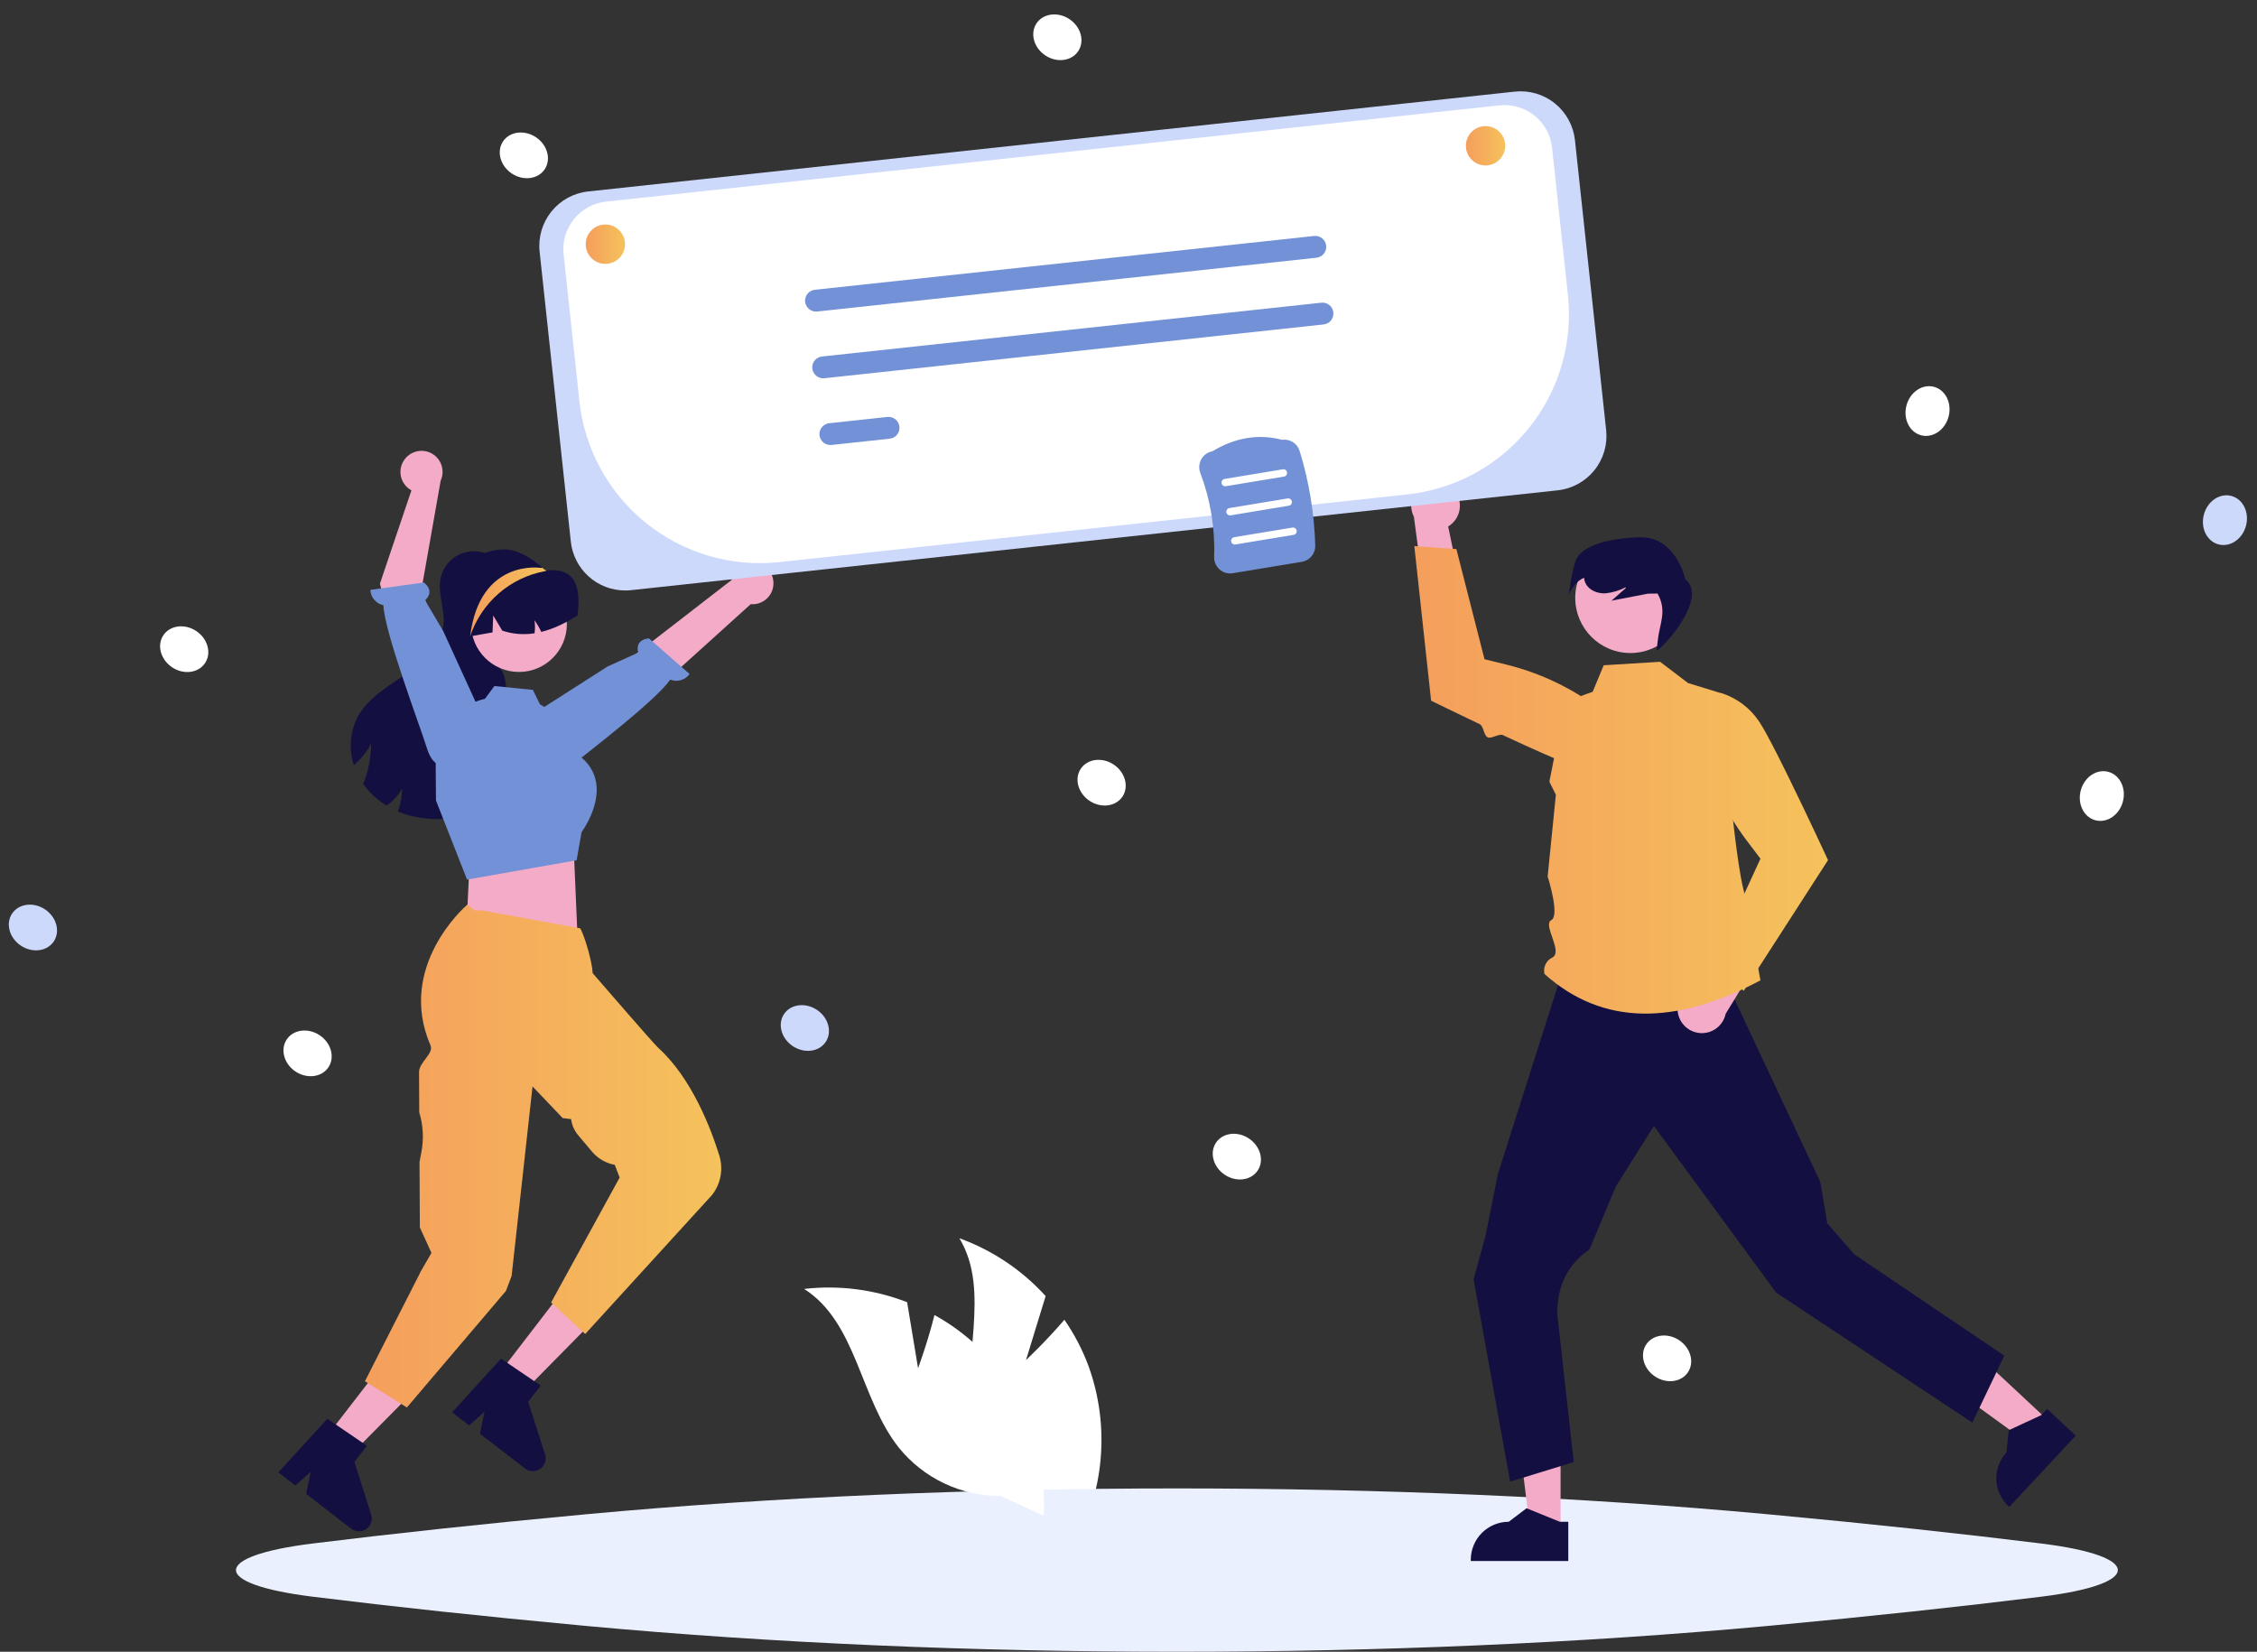 <svg width="373" height="273" viewBox="0 0 373 273" fill="none" xmlns="http://www.w3.org/2000/svg">
<rect x="0" y="0" width="373" height="273" fill="#333333" stroke="none"/>
<path d="M169.562 224.784L172.807 214.211C168.903 209.911 164.01 206.631 158.551 204.653C163.884 213.494 158.717 225.027 160.87 235.126C161.566 238.271 162.96 241.219 164.949 243.751C166.938 246.283 169.47 248.335 172.359 249.755L177.283 255.859C179.864 251.347 181.437 246.328 181.893 241.148C182.349 235.969 181.677 230.752 179.925 225.858C178.914 223.121 177.564 220.524 175.904 218.125C172.979 221.567 169.562 224.784 169.562 224.784Z" fill="white"/>
<g style="mix-blend-mode:multiply">
<path d="M291.984 250.258C230.702 244.581 158.336 244.581 97.016 250.258C96.712 250.286 96.406 250.315 96.102 250.343C79.877 251.853 65.061 253.447 51.654 255.106C34.782 257.197 34.782 261.803 51.654 263.894C65.061 265.553 79.877 267.147 96.102 268.657C96.406 268.685 96.712 268.714 97.016 268.742C158.298 274.419 230.664 274.419 291.984 268.742C292.288 268.714 292.593 268.685 292.898 268.657C309.123 267.147 323.939 265.553 337.346 263.894C354.218 261.803 354.218 257.197 337.346 255.106C323.939 253.447 309.123 251.853 292.898 250.343C292.593 250.315 292.288 250.286 291.984 250.258Z" fill="#EBF0FF"/>
</g>
<path d="M151.723 226.135L149.914 215.223C144.505 213.117 138.663 212.365 132.896 213.031C141.609 218.564 142.124 231.193 148.552 239.271C150.576 241.775 153.138 243.791 156.046 245.17C158.955 246.549 162.137 247.255 165.355 247.236L172.482 250.503C172.781 245.312 171.952 240.118 170.052 235.279C168.152 230.44 165.226 226.07 161.476 222.471C159.352 220.473 156.986 218.751 154.432 217.344C153.347 221.731 151.723 226.135 151.723 226.135Z" fill="white"/>
<path d="M257.907 253.146L252.91 253.145L250.532 233.856L257.908 233.857L257.907 253.146Z" fill="#F3ABC7"/>
<path d="M259.182 257.993L243.068 257.992V257.789C243.068 256.124 243.729 254.528 244.905 253.351C246.082 252.174 247.677 251.512 249.34 251.512H249.341L252.284 249.278L257.776 251.513L259.182 251.513L259.182 257.993Z" fill="#130F40"/>
<path d="M338.634 234.905L335.227 238.563L319.505 227.152L324.534 221.753L338.634 234.905Z" fill="#F3ABC7"/>
<path d="M343.046 237.277L332.06 249.072L331.911 248.933C330.694 247.798 329.977 246.226 329.919 244.563C329.86 242.899 330.465 241.281 331.599 240.063L331.972 236.384L337.35 233.888L338.309 232.858L343.046 237.277Z" fill="#130F40"/>
<path d="M331.239 224.064L325.957 235.119L293.522 213.629L288.803 207.195L273.331 186.1L267.042 196.086L262.666 206.525C261.239 207.456 260.038 208.693 259.147 210.145C258.256 211.597 257.699 213.229 257.516 214.923L257.316 216.772L260.081 241.648L249.57 244.878L243.534 211.459L245.507 204.218L247.539 194.053L257.767 161.932H285.138L300.837 195.371L301.985 202.185L306.436 207.297L331.239 224.064Z" fill="#130F40"/>
<path d="M277.243 166.85C277.223 166.266 277.33 165.685 277.559 165.147C277.787 164.609 278.13 164.128 278.564 163.737C278.998 163.346 279.513 163.055 280.071 162.885C280.63 162.715 281.219 162.669 281.797 162.752L288.291 150.121L291.908 156.553L285.187 167.561C284.985 168.524 284.437 169.379 283.647 169.964C282.856 170.55 281.879 170.824 280.9 170.737C279.921 170.649 279.008 170.205 278.334 169.489C277.66 168.772 277.272 167.834 277.243 166.85Z" fill="#F3ABC7"/>
<path d="M240.286 80.959C240.669 81.399 240.951 81.919 241.113 82.48C241.274 83.042 241.31 83.632 241.219 84.209C241.127 84.786 240.911 85.336 240.584 85.821C240.257 86.305 239.828 86.712 239.327 87.012L242.231 100.916L235.373 98.198L233.667 85.412C233.218 84.537 233.106 83.527 233.352 82.574C233.597 81.622 234.184 80.792 235 80.243C235.815 79.694 236.804 79.464 237.778 79.596C238.753 79.728 239.645 80.213 240.286 80.959Z" fill="#F3ABC7"/>
<path d="M274.357 109.378L278.965 112.889L284.521 114.598C284.521 114.598 286.819 146.934 288.888 149.005C290.958 151.077 289.092 151.132 289.507 153.823C289.923 156.514 290.934 162.03 290.934 162.03C276.962 169.431 264.917 169.63 255.242 160.969C255.118 160.433 255.181 159.871 255.42 159.376C255.659 158.881 256.06 158.483 256.557 158.247C258.357 157.291 254.897 152.828 256.368 152.082C257.84 151.336 255.77 144.863 255.77 144.863L257.128 131.357L256.055 129.198L258.673 115.989L263.216 114.328L265.03 109.953L274.357 109.378Z" fill="url(#paint0_linear_11483_14106)"/>
<path d="M288.179 163.761L302.107 142.159L302.061 142.06C302.008 141.946 298.854 135.129 295.798 128.886C295.328 127.924 294.86 126.977 294.405 126.069C294.209 125.677 294.016 125.294 293.826 124.918C292.542 122.386 291.421 120.293 290.751 119.299C289.271 117.051 287.066 115.378 284.504 114.556L284.44 114.54L284.378 114.565C283.125 115.095 282.089 116.035 281.442 117.233C280.795 118.43 280.575 119.812 280.818 121.151C282.026 127.611 284.718 133.702 288.681 138.942L290.939 141.92L283.093 158.991L288.179 163.761Z" fill="url(#paint1_linear_11483_14106)"/>
<path d="M233.735 90.25L236.508 115.807L236.606 115.855C236.687 115.895 240.201 117.62 244.514 119.674C245.241 120.02 245.137 121.521 245.897 121.88C246.421 122.127 247.804 121.23 248.333 121.478C253.048 123.684 257.814 125.829 259.714 126.41C262.279 127.223 265.044 127.134 267.551 126.158L267.612 126.13L267.644 126.071C268.284 124.871 268.497 123.487 268.246 122.149C267.996 120.811 267.297 119.599 266.265 118.712C261.262 114.455 255.338 111.42 248.962 109.846L245.334 108.955L240.687 90.749L233.735 90.25Z" fill="url(#paint2_linear_11483_14106)"/>
<path d="M269.444 107.93C274.478 107.93 278.558 103.847 278.558 98.81C278.558 93.773 274.478 89.689 269.444 89.689C264.411 89.689 260.331 93.773 260.331 98.81C260.331 103.847 264.411 107.93 269.444 107.93Z" fill="#F3ABC7"/>
<path d="M260.396 92.698C261.145 90.516 264.876 89.003 270.925 88.792C276.974 88.582 278.508 95.715 278.508 95.715C282.546 98.993 274.196 107.769 273.792 107.453L273.974 105.804C274.275 103.073 275.552 100.942 273.927 98.096L272.367 98.114C270.351 98.501 268.335 98.889 266.32 99.277L268.706 97.175L268.639 97.07C267.624 97.6 266.519 97.935 265.381 98.06C264.099 98.136 262.697 97.625 262.082 96.496C261.918 96.185 261.818 95.845 261.788 95.496C260.058 96.187 259.267 98.321 259.267 98.321C259.267 98.321 259.646 94.88 260.396 92.698Z" fill="#130F40"/>
<path d="M82.72 93.246C82.596 93.089 82.463 92.939 82.321 92.799C82.356 92.751 82.391 92.699 82.425 92.651L82.72 93.246Z" fill="#130F40"/>
<path d="M84.493 129.927C83.002 132.577 80.024 134.056 77.073 134.78C73.758 135.649 70.267 135.581 66.988 134.585C66.572 134.45 66.156 134.294 65.753 134.121C65.947 133.606 66.1 133.077 66.212 132.538C66.363 131.809 66.439 131.066 66.438 130.322C66.109 130.963 65.684 131.55 65.176 132.061C64.785 132.472 64.341 132.83 63.855 133.123C62.347 132.208 61.042 130.995 60.019 129.558C60.084 129.398 60.149 129.237 60.21 129.077C60.525 128.239 60.774 127.378 60.955 126.501C61.202 125.315 61.325 124.108 61.324 122.897C60.789 123.94 60.096 124.894 59.269 125.725C59.022 125.99 58.758 126.241 58.481 126.475C58.051 125.169 57.885 123.791 57.992 122.42C58.099 121.049 58.477 119.714 59.105 118.491C60.821 115.316 64.149 113.429 67.114 111.378C70.082 109.327 73.051 106.551 73.302 102.947C73.472 100.514 72.345 98.077 72.795 95.683C72.985 94.673 73.448 93.735 74.133 92.971C74.819 92.206 75.701 91.645 76.683 91.347C77.666 91.05 78.711 91.028 79.705 91.284C80.699 91.54 81.604 92.064 82.321 92.799C80.64 95.184 78.967 97.652 78.286 100.488C77.593 103.377 78.161 106.764 80.436 108.676C81.216 109.335 82.174 109.804 82.776 110.628C83.578 111.721 83.582 113.178 83.712 114.522C83.972 117.138 84.826 119.653 85.286 122.242C85.749 124.827 85.775 127.633 84.493 129.927Z" fill="#130F40"/>
<path d="M53.931 237.476L57.886 240.534L71.556 226.722L65.718 222.208L53.931 237.476Z" fill="#F3ABC7"/>
<path d="M54.099 234.488L60.64 238.949L58.57 241.629L61.342 250.334C61.479 250.764 61.475 251.227 61.331 251.654C61.187 252.082 60.91 252.452 60.54 252.711C60.171 252.969 59.728 253.103 59.278 253.093C58.827 253.082 58.391 252.927 58.034 252.651L50.591 246.896L51.355 243.252L48.807 245.516L46 243.346L54.099 234.488Z" fill="#130F40"/>
<path d="M73.998 100.951C73.998 102.497 74.376 104.02 75.101 105.386C75.826 106.752 76.875 107.918 78.156 108.784C79.436 109.649 80.91 110.187 82.447 110.349C83.984 110.512 85.537 110.295 86.97 109.716C88.403 109.138 89.673 108.216 90.667 107.032C91.661 105.848 92.35 104.438 92.672 102.926C92.995 101.413 92.942 99.845 92.517 98.358C92.092 96.871 91.309 95.511 90.237 94.397L90.192 94.352C90.116 94.273 90.04 94.194 89.961 94.118L89.96 94.118L89.959 94.117L89.958 94.115L89.957 94.114C89.859 94.023 89.761 93.933 89.659 93.846C87.997 92.387 85.662 90.804 83.279 90.804C78.064 90.804 73.998 95.731 73.998 100.951Z" fill="#130F40"/>
<path d="M127.811 96.099C127.856 96.603 127.791 97.11 127.618 97.586C127.446 98.062 127.172 98.494 126.815 98.852C126.458 99.21 126.027 99.486 125.552 99.659C125.077 99.833 124.57 99.9 124.066 99.856L100.687 120.979L96.664 114.62L120.91 95.856C121.04 95.015 121.474 94.25 122.13 93.707C122.785 93.164 123.617 92.88 124.468 92.91C125.319 92.94 126.129 93.281 126.745 93.869C127.361 94.457 127.741 95.25 127.811 96.099Z" fill="#F3ABC7"/>
<path d="M78.002 142.167L77.512 144.502L77.096 153.115L95.414 154.123L94.845 140.875L93.069 137.956L78.002 142.167Z" fill="#F3ABC7"/>
<path d="M85.765 111.059C90.138 111.059 93.682 107.512 93.682 103.136C93.682 98.761 90.138 95.214 85.765 95.214C81.393 95.214 77.848 98.761 77.848 103.136C77.848 107.512 81.393 111.059 85.765 111.059Z" fill="#F3ABC7"/>
<path d="M95.453 101.724C94.529 102.309 93.571 102.838 92.584 103.307C91.582 103.789 90.533 104.168 89.455 104.439C89.146 103.762 88.769 103.118 88.328 102.518C88.441 103.229 88.444 103.953 88.337 104.665C86.549 104.953 84.718 104.803 83.002 104.227L81.511 101.724L81.398 104.517C80.163 104.743 78.932 104.955 77.697 105.176C77.623 105.185 77.55 105.202 77.48 105.215C76.713 101.755 77.801 97.942 80.219 95.635C81.42 94.502 82.918 93.733 84.538 93.418C86.159 93.103 87.835 93.255 89.373 93.857C89.567 93.935 89.767 94.022 89.957 94.113L89.958 94.115L89.959 94.116L89.96 94.117L89.962 94.117C90.075 94.174 90.17 94.308 90.296 94.295C95.704 93.692 95.878 97.89 95.453 101.724Z" fill="#130F40"/>
<path d="M82.283 227.26L86.244 230.31L99.886 216.471L94.04 211.969L82.283 227.26Z" fill="#F3ABC7"/>
<path d="M82.804 224.548L89.354 228.996L87.289 231.681L90.079 240.38C90.217 240.81 90.214 241.272 90.07 241.7C89.927 242.128 89.651 242.498 89.282 242.758C88.913 243.018 88.471 243.152 88.02 243.143C87.569 243.133 87.133 242.979 86.776 242.704L79.321 236.963L80.078 233.318L77.534 235.587L74.723 233.423L82.804 224.548Z" fill="#130F40"/>
<path d="M69.427 210.37L69.427 210.318L71.305 207.08L69.388 202.866L69.33 192.038L69.641 190.412C70.059 188.226 69.937 185.971 69.287 183.842L69.252 177.251C69.184 175.6 71.74 174.148 71.144 172.771C65.51 159.761 76.897 149.835 76.974 149.756L77.207 149.513L78.47 150.47L79.671 150.472L95.888 153.429L96.005 153.647C96.643 154.845 97.874 158.971 97.947 160.839C98.755 161.775 107.961 172.435 108.78 173.176C114.31 178.183 117.476 186.471 118.871 190.966C119.218 192.077 119.288 193.255 119.075 194.399C118.862 195.543 118.373 196.618 117.65 197.529L96.714 220.477L91.08 215.273L102.408 194.616L101.591 192.52C100.126 192.249 98.799 191.478 97.838 190.338L95.544 187.613C94.909 186.861 94.506 185.941 94.382 184.964L92.991 184.796L88.008 179.561L84.551 210.89L83.612 213.365L67.244 232.621L60.309 228.284L69.427 210.37Z" fill="url(#paint3_linear_11483_14106)"/>
<path d="M66.928 75.845C66.613 76.242 66.39 76.702 66.272 77.194C66.155 77.686 66.147 78.198 66.248 78.694C66.35 79.189 66.559 79.656 66.86 80.062C67.162 80.469 67.549 80.803 67.994 81.044L62.789 96.463L67.039 112.803L73.892 109.703L69.663 97.378L72.827 79.438C73.181 78.663 73.238 77.785 72.988 76.971C72.739 76.157 72.199 75.462 71.472 75.02C70.745 74.577 69.881 74.416 69.043 74.569C68.206 74.721 67.453 75.175 66.928 75.845Z" fill="#F3ABC7"/>
<path d="M90.696 127.355C90.696 127.355 91.566 128.963 94.537 126.48C96.916 124.493 108.312 115.865 110.767 112.329C111.328 112.552 111.947 112.581 112.526 112.413C113.105 112.244 113.611 111.888 113.966 111.4L107.239 105.504C105.226 105.736 105.269 107.089 105.479 107.858L100.405 110.158L87.301 118.538L90.046 126.204L90.696 127.355Z" fill="#7291D6"/>
<path d="M72.049 132.301L72 125.716C71.999 123.346 72.8 121.046 74.273 119.191C75.746 117.336 77.804 116.035 80.111 115.5L80.141 115.493L81.706 113.383L88.066 114.019L89.232 116.403L93.841 119.15L95.615 124.858C96.385 125.371 97.04 126.037 97.542 126.815C98.043 127.593 98.38 128.465 98.53 129.379C99.132 133.229 96.438 137.082 96.118 137.524L95.292 142.178L77.329 145.349L77.183 145.368L72.049 132.301Z" fill="#7291D6"/>
<path d="M73.201 126.266C73.201 126.266 71.591 127.131 70.472 123.423C69.576 120.455 63.477 104.337 63.367 100.033C62.776 99.911 62.244 99.595 61.852 99.136C61.461 98.677 61.233 98.101 61.205 97.498L70.063 96.271C71.617 97.572 70.838 98.678 70.241 99.205L73.258 104.319L79.564 118.124L74.375 125.662L73.201 126.266Z" fill="#7291D6"/>
<path d="M77.695 105.176C78.605 102.43 80.236 99.981 82.417 98.084C84.599 96.187 87.25 94.912 90.093 94.394C90.105 94.39 90.142 94.375 90.192 94.352C90.222 94.333 90.26 94.314 90.297 94.296C90.184 94.231 90.075 94.175 89.961 94.118L89.96 94.118L89.959 94.117L89.958 94.115L89.957 94.114C89.859 94.023 89.761 93.933 89.659 93.846L89.372 93.857C89.372 93.857 79.285 92.259 77.695 105.176Z" fill="url(#paint4_linear_11483_14106)"/>
<path d="M207.853 193.458C208.954 191.802 208.302 189.432 206.397 188.164C204.493 186.896 202.056 187.21 200.955 188.866C199.855 190.522 200.506 192.892 202.411 194.16C204.315 195.428 206.752 195.114 207.853 193.458Z" fill="white"/>
<path d="M185.506 131.655C186.606 129.999 185.955 127.629 184.05 126.361C182.146 125.093 179.709 125.407 178.608 127.063C177.507 128.719 178.159 131.089 180.064 132.357C181.968 133.625 184.405 133.311 185.506 131.655Z" fill="white"/>
<path d="M278.958 226.799C280.059 225.143 279.407 222.773 277.502 221.505C275.598 220.237 273.161 220.551 272.06 222.207C270.959 223.863 271.611 226.233 273.516 227.501C275.42 228.769 277.857 228.455 278.958 226.799Z" fill="white"/>
<path d="M90.022 27.973C91.123 26.317 90.471 23.946 88.567 22.678C86.662 21.41 84.225 21.725 83.124 23.381C82.024 25.036 82.675 27.407 84.58 28.675C86.485 29.943 88.921 29.628 90.022 27.973Z" fill="white"/>
<path d="M178.192 8.456C179.293 6.8 178.641 4.43 176.737 3.161C174.832 1.893 172.395 2.208 171.295 3.864C170.194 5.519 170.845 7.89 172.75 9.158C174.655 10.426 177.091 10.112 178.192 8.456Z" fill="white"/>
<path d="M136.463 172.199C137.564 170.543 136.913 168.173 135.008 166.905C133.103 165.637 130.667 165.951 129.566 167.607C128.465 169.263 129.117 171.633 131.021 172.901C132.926 174.169 135.363 173.855 136.463 172.199Z" fill="#CDD9FB"/>
<path d="M54.28 176.393C55.381 174.737 54.729 172.367 52.825 171.099C50.92 169.831 48.484 170.145 47.383 171.801C46.282 173.457 46.933 175.827 48.838 177.095C50.743 178.363 53.179 178.049 54.28 176.393Z" fill="white"/>
<path d="M33.891 109.59C34.992 107.934 34.34 105.564 32.435 104.296C30.531 103.028 28.094 103.342 26.993 104.998C25.892 106.654 26.544 109.024 28.449 110.292C30.353 111.56 32.79 111.246 33.891 109.59Z" fill="white"/>
<path d="M8.891 155.59C9.992 153.934 9.34 151.564 7.435 150.296C5.531 149.028 3.094 149.342 1.993 150.998C0.892 152.654 1.544 155.024 3.449 156.292C5.353 157.56 7.79 157.246 8.891 155.59Z" fill="#CDD9FB"/>
<path d="M103.294 97.592C101.071 97.586 98.929 96.76 97.276 95.273C95.624 93.785 94.577 91.74 94.337 89.529L89.178 41.589C88.925 39.208 89.625 36.825 91.126 34.961C92.627 33.096 94.805 31.904 97.183 31.645L250.344 15.142C252.723 14.889 255.105 15.589 256.968 17.091C258.831 18.593 260.022 20.773 260.281 23.152L265.44 71.093C265.693 73.473 264.993 75.857 263.492 77.721C261.991 79.585 259.813 80.778 257.435 81.037L104.273 97.54C103.948 97.575 103.621 97.592 103.294 97.592Z" fill="#CDD9FB"/>
<path d="M248.658 17.368C248.37 17.368 248.082 17.384 247.796 17.414L100.157 33.322C99.124 33.434 98.124 33.747 97.213 34.245C96.302 34.743 95.497 35.416 94.846 36.225C94.195 37.035 93.709 37.964 93.416 38.961C93.124 39.958 93.031 41.003 93.142 42.036L95.75 66.275C96.172 70.194 97.36 73.991 99.248 77.45C101.136 80.909 103.687 83.962 106.754 86.434C109.821 88.907 113.345 90.75 117.124 91.86C120.903 92.97 124.863 93.324 128.779 92.902L232.594 81.716C236.498 81.295 240.281 80.109 243.727 78.226C247.173 76.342 250.214 73.798 252.678 70.738C255.141 67.678 256.978 64.163 258.083 60.392C259.189 56.622 259.542 52.671 259.121 48.764L256.503 24.434C256.295 22.496 255.379 20.703 253.931 19.399C252.483 18.095 250.605 17.372 248.658 17.368Z" fill="white"/>
<path d="M217.567 42.594L135.049 51.485C134.813 51.511 134.575 51.49 134.347 51.423C134.119 51.357 133.907 51.246 133.722 51.097C133.537 50.948 133.383 50.764 133.269 50.556C133.155 50.347 133.084 50.118 133.058 49.882C133.033 49.646 133.054 49.407 133.121 49.179C133.188 48.952 133.299 48.739 133.448 48.554C133.597 48.369 133.781 48.216 133.989 48.102C134.198 47.988 134.427 47.917 134.663 47.892L217.18 39.001C217.416 38.975 217.655 38.996 217.883 39.063C218.11 39.129 218.323 39.24 218.508 39.389C218.693 39.538 218.847 39.722 218.96 39.93C219.074 40.139 219.146 40.367 219.171 40.604C219.197 40.84 219.175 41.079 219.108 41.306C219.042 41.534 218.93 41.747 218.781 41.932C218.632 42.117 218.448 42.27 218.24 42.384C218.032 42.497 217.803 42.569 217.567 42.594Z" fill="#7291D6"/>
<path d="M218.753 53.622L136.236 62.513C135.76 62.565 135.283 62.425 134.91 62.124C134.537 61.823 134.298 61.386 134.247 60.91C134.196 60.434 134.336 59.956 134.636 59.583C134.937 59.21 135.373 58.971 135.849 58.92L218.367 50.029C218.843 49.977 219.32 50.117 219.693 50.418C220.066 50.719 220.304 51.155 220.355 51.632C220.407 52.108 220.267 52.586 219.966 52.959C219.666 53.332 219.23 53.571 218.753 53.622Z" fill="#7291D6"/>
<path d="M147.039 72.505L137.422 73.541C136.946 73.593 136.469 73.453 136.096 73.152C135.723 72.851 135.485 72.415 135.434 71.938C135.382 71.462 135.522 70.984 135.823 70.611C136.123 70.238 136.56 69.999 137.036 69.948L146.652 68.912C146.888 68.886 147.127 68.907 147.354 68.974C147.582 69.04 147.795 69.151 147.98 69.3C148.165 69.449 148.318 69.633 148.432 69.841C148.546 70.05 148.618 70.279 148.643 70.515C148.669 70.751 148.647 70.99 148.58 71.218C148.513 71.445 148.402 71.658 148.253 71.843C148.104 72.028 147.92 72.181 147.712 72.295C147.503 72.409 147.275 72.48 147.039 72.505Z" fill="#7291D6"/>
<path d="M100.047 43.611C101.842 43.611 103.297 42.155 103.297 40.359C103.297 38.562 101.842 37.106 100.047 37.106C98.252 37.106 96.796 38.562 96.796 40.359C96.796 42.155 98.252 43.611 100.047 43.611Z" fill="url(#paint5_linear_11483_14106)"/>
<path d="M245.507 27.348C247.302 27.348 248.758 25.891 248.758 24.095C248.758 22.298 247.302 20.842 245.507 20.842C243.712 20.842 242.257 22.298 242.257 24.095C242.257 25.891 243.712 27.348 245.507 27.348Z" fill="url(#paint6_linear_11483_14106)"/>
<path d="M201.562 94.126C201.263 93.864 201.026 93.538 200.869 93.172C200.712 92.807 200.638 92.411 200.653 92.013C200.816 87.289 200.039 82.579 198.366 78.158C198.224 77.786 198.166 77.388 198.198 76.991C198.229 76.595 198.348 76.21 198.547 75.865C198.737 75.534 198.998 75.248 199.31 75.029C199.622 74.809 199.979 74.66 200.354 74.593C204.133 72.311 208.006 71.671 211.869 72.689C212.492 72.598 213.127 72.731 213.66 73.066C214.194 73.4 214.59 73.914 214.779 74.515C216.343 79.596 217.213 84.865 217.365 90.18C217.38 90.817 217.164 91.439 216.758 91.93C216.351 92.421 215.781 92.749 215.153 92.853L203.722 94.743C203.338 94.807 202.946 94.785 202.572 94.678C202.198 94.572 201.853 94.383 201.562 94.126Z" fill="#7291D6"/>
<path d="M202.577 80.36L212.198 78.77C212.277 78.757 212.353 78.728 212.421 78.686C212.489 78.644 212.548 78.589 212.595 78.523C212.642 78.458 212.675 78.385 212.694 78.306C212.712 78.228 212.714 78.147 212.701 78.068C212.688 77.989 212.66 77.913 212.617 77.845C212.575 77.777 212.52 77.718 212.454 77.672C212.389 77.625 212.315 77.592 212.237 77.573C212.159 77.555 212.078 77.553 211.999 77.566L202.378 79.157C202.219 79.184 202.077 79.272 201.983 79.404C201.889 79.535 201.851 79.698 201.878 79.858C201.904 80.017 201.992 80.159 202.123 80.254C202.255 80.348 202.418 80.386 202.577 80.36Z" fill="white"/>
<path d="M203.372 85.174L212.993 83.584C213.152 83.557 213.295 83.469 213.389 83.337C213.483 83.206 213.521 83.042 213.495 82.883C213.468 82.723 213.38 82.58 213.248 82.486C213.117 82.392 212.954 82.354 212.794 82.38L203.173 83.971C203.094 83.984 203.018 84.012 202.95 84.054C202.882 84.097 202.823 84.152 202.776 84.217C202.729 84.282 202.696 84.356 202.677 84.434C202.659 84.512 202.657 84.593 202.67 84.672C202.683 84.751 202.711 84.827 202.754 84.895C202.796 84.963 202.851 85.022 202.917 85.069C202.982 85.116 203.055 85.149 203.134 85.167C203.212 85.185 203.293 85.188 203.372 85.174Z" fill="white"/>
<path d="M204.166 89.988L213.787 88.398C213.947 88.371 214.089 88.283 214.184 88.151C214.278 88.02 214.316 87.856 214.289 87.697C214.263 87.537 214.174 87.394 214.043 87.3C213.912 87.206 213.748 87.168 213.589 87.194L203.968 88.785C203.889 88.798 203.813 88.826 203.745 88.869C203.677 88.911 203.618 88.966 203.572 89.031C203.525 89.097 203.492 89.17 203.473 89.248C203.455 89.326 203.453 89.407 203.466 89.486C203.479 89.565 203.507 89.641 203.55 89.709C203.592 89.777 203.647 89.836 203.712 89.882C203.777 89.929 203.851 89.962 203.929 89.981C204.007 89.999 204.087 90.001 204.166 89.988Z" fill="white"/>
<path d="M346.281 135.567C344.361 135.051 343.285 132.841 343.877 130.631C344.47 128.421 346.508 127.048 348.428 127.564C350.348 128.081 351.424 130.291 350.831 132.501C350.238 134.711 348.201 136.084 346.281 135.567Z" fill="white"/>
<path d="M317.477 71.938C315.557 71.422 314.481 69.212 315.074 67.002C315.666 64.791 317.704 63.419 319.624 63.935C321.544 64.451 322.62 66.662 322.027 68.872C321.434 71.082 319.397 72.455 317.477 71.938Z" fill="white"/>
<path d="M366.628 89.972C364.707 89.455 363.631 87.245 364.224 85.035C364.817 82.825 366.854 81.452 368.775 81.969C370.695 82.485 371.771 84.695 371.178 86.905C370.585 89.115 368.548 90.488 366.628 89.972Z" fill="#CDD9FB"/>
<defs>
<linearGradient id="paint0_linear_11483_14106" x1="233.735" y1="128.888" x2="302.107" y2="128.888" gradientUnits="userSpaceOnUse">
<stop stop-color="#F59E5C"/>
<stop offset="1" stop-color="#F5C25C"/>
</linearGradient>
<linearGradient id="paint1_linear_11483_14106" x1="233.735" y1="128.888" x2="302.107" y2="128.888" gradientUnits="userSpaceOnUse">
<stop stop-color="#F59E5C"/>
<stop offset="1" stop-color="#F5C25C"/>
</linearGradient>
<linearGradient id="paint2_linear_11483_14106" x1="233.735" y1="128.888" x2="302.107" y2="128.888" gradientUnits="userSpaceOnUse">
<stop stop-color="#F59E5C"/>
<stop offset="1" stop-color="#F5C25C"/>
</linearGradient>
<linearGradient id="paint3_linear_11483_14106" x1="60.309" y1="191.067" x2="119.195" y2="191.067" gradientUnits="userSpaceOnUse">
<stop stop-color="#F59E5C"/>
<stop offset="1" stop-color="#F5C25C"/>
</linearGradient>
<linearGradient id="paint4_linear_11483_14106" x1="77.695" y1="99.485" x2="90.297" y2="99.485" gradientUnits="userSpaceOnUse">
<stop stop-color="#F59E5C"/>
<stop offset="1" stop-color="#F5C25C"/>
</linearGradient>
<linearGradient id="paint5_linear_11483_14106" x1="96.796" y1="40.359" x2="103.297" y2="40.359" gradientUnits="userSpaceOnUse">
<stop stop-color="#F59E5C"/>
<stop offset="1" stop-color="#F5C25C"/>
</linearGradient>
<linearGradient id="paint6_linear_11483_14106" x1="242.257" y1="24.095" x2="248.758" y2="24.095" gradientUnits="userSpaceOnUse">
<stop stop-color="#F59E5C"/>
<stop offset="1" stop-color="#F5C25C"/>
</linearGradient>
</defs>
</svg>
